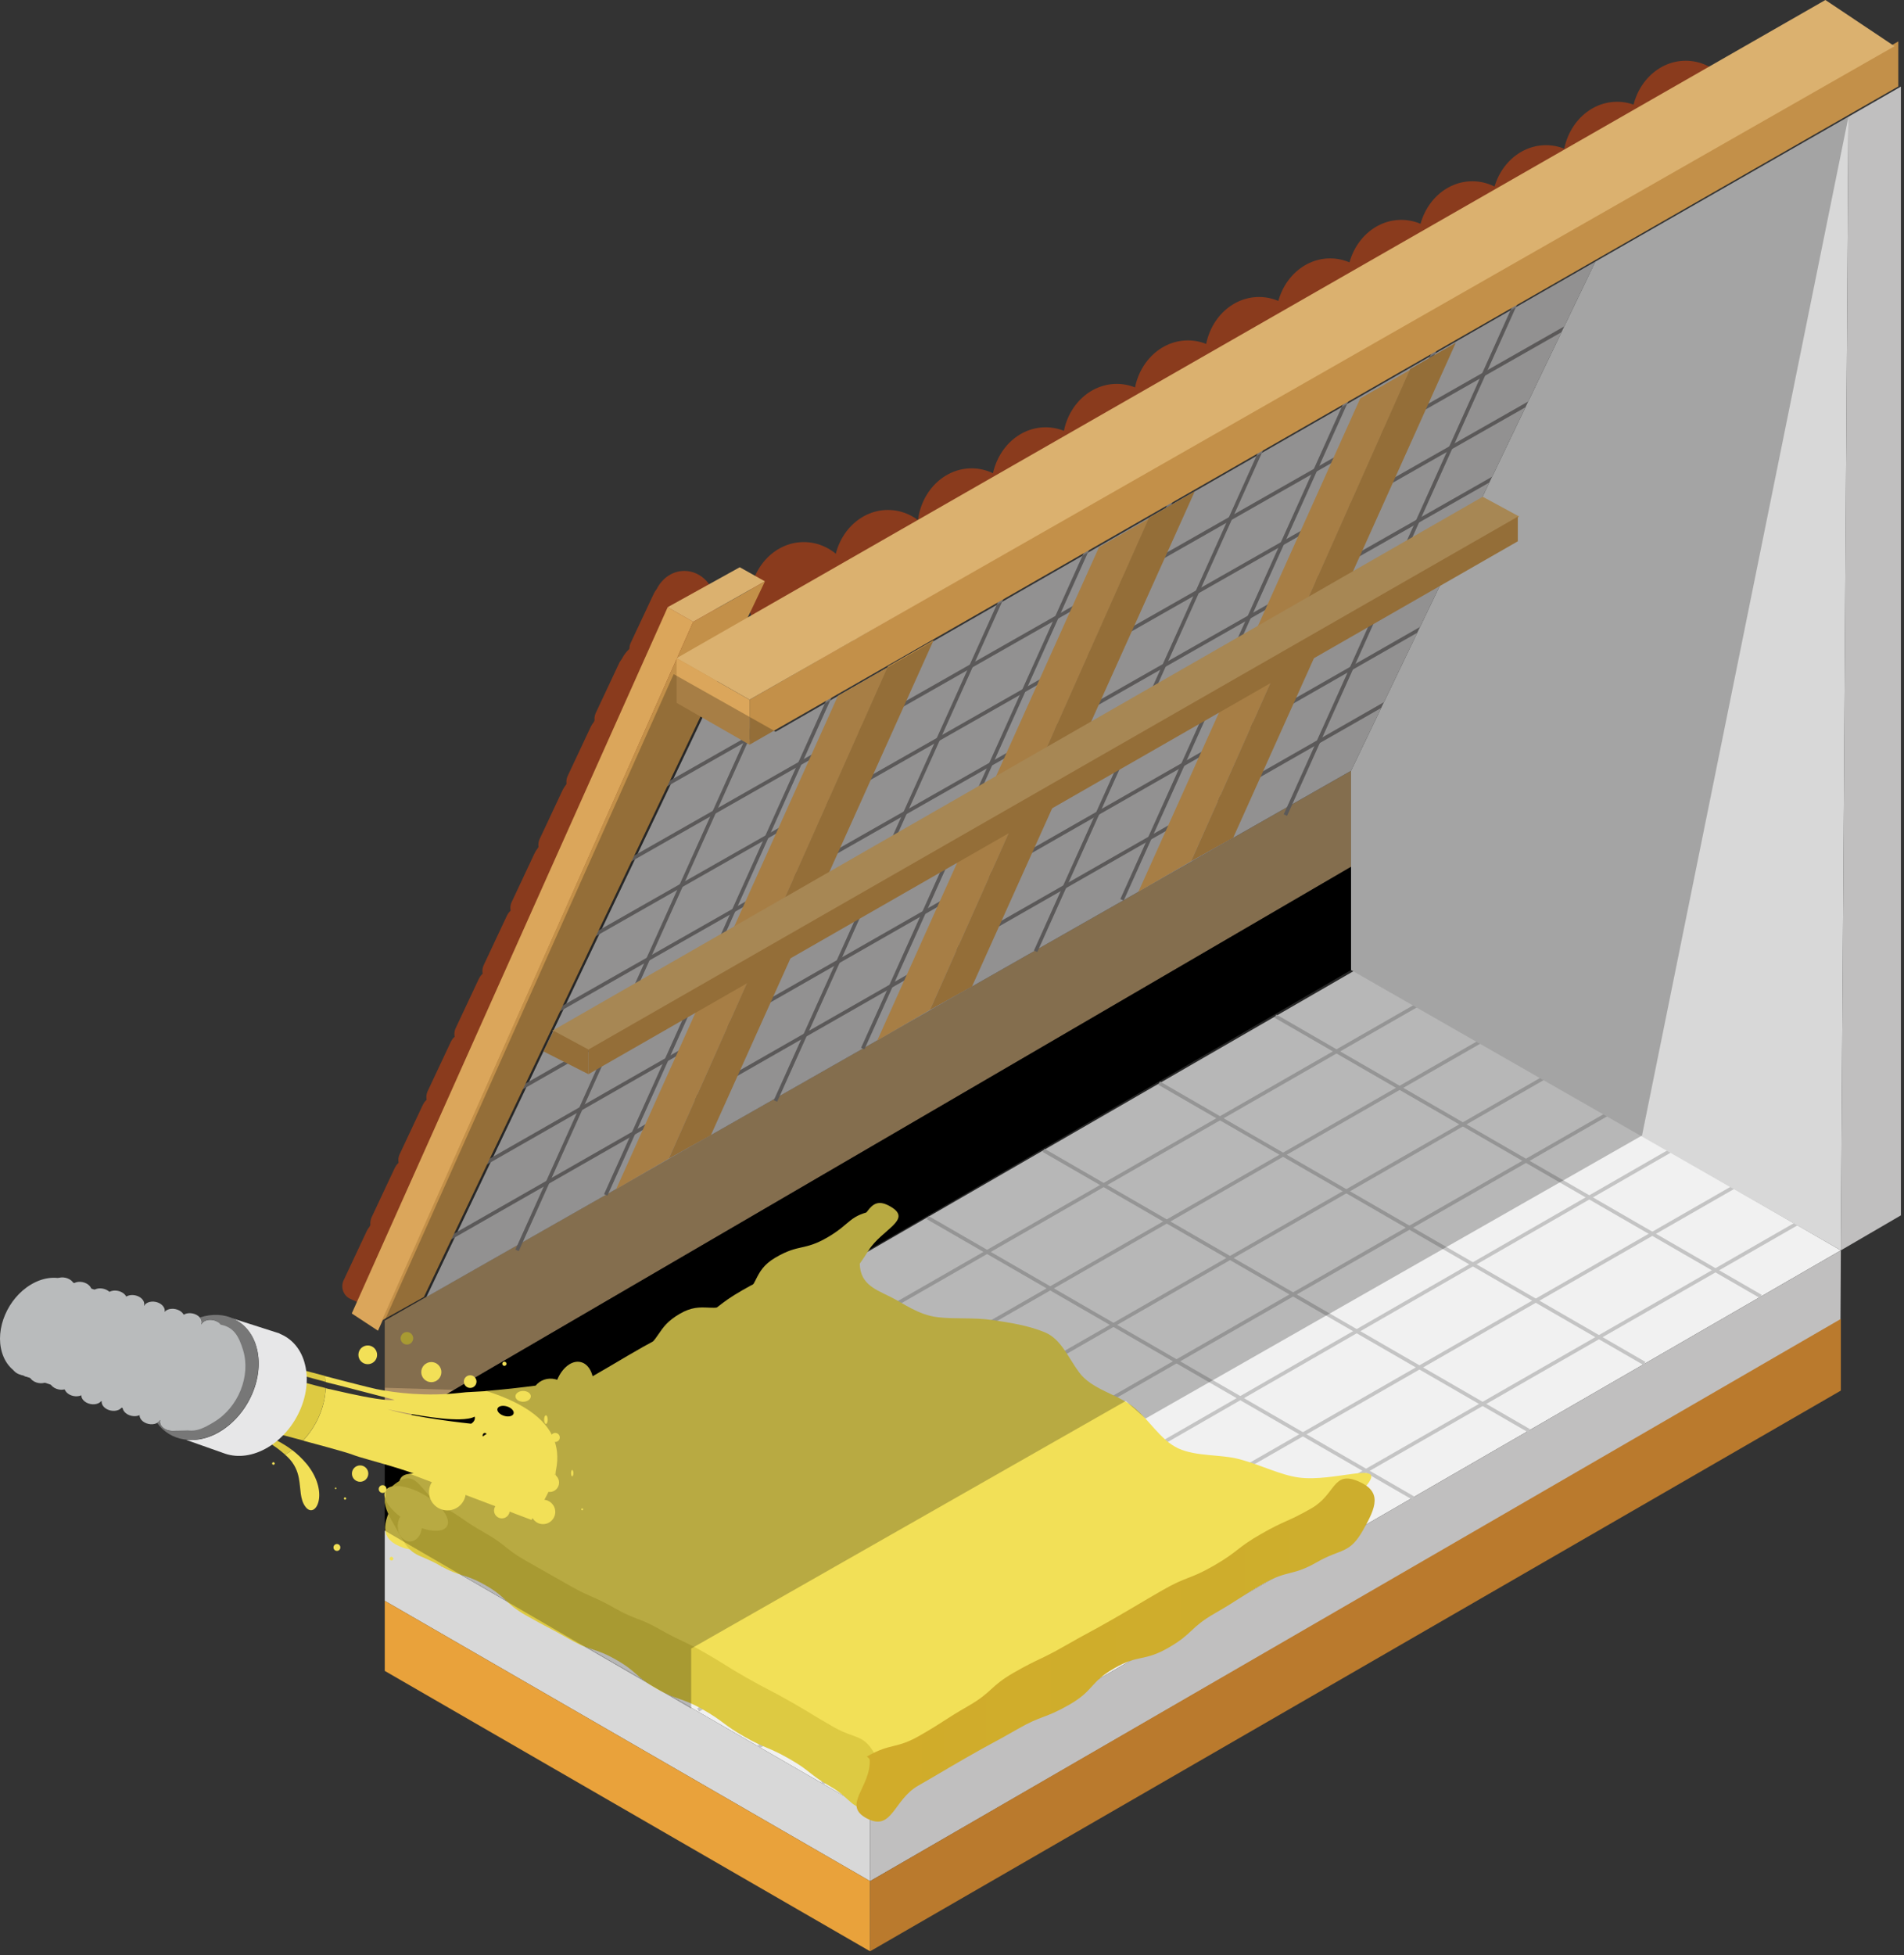 <svg width="265" height="272" viewBox="0 0 265 272" fill="none" xmlns="http://www.w3.org/2000/svg">
<rect x="0" y="0" width="265" height="272" fill="#333333" stroke="none"/>
<g clip-path="url(#clip0_982_5419)">
<path d="M53.551 212.97L121.101 251.97L256.211 173.96L188.651 134.96L53.551 212.97Z" fill="#F1F1F1"/>
<path d="M53.551 212.97L121.101 251.97V261.72L53.551 222.72V212.97Z" fill="#D8D8D8"/>
<path d="M256.212 173.96L121.102 251.97V261.72L256.162 183.72L256.212 173.96Z" fill="#C0BFBF"/>
<path d="M53.551 222.72V232.47L121.101 271.48V261.72L53.551 222.72Z" fill="#E9A23B"/>
<path d="M121.102 261.72L256.212 183.5V193.47L121.102 271.48V261.72Z" fill="#BA7A2D"/>
<path d="M188.041 107.24L53.551 183.72V198.99L188.041 120.6V107.24Z" fill="#AE9066"/>
<path d="M53.551 198.99V212.97L188.041 134.96V120.6L53.551 198.99Z" fill="black"/>
<path d="M111.87 92.18C116.034 92.18 119.41 88.428 119.41 83.8C119.41 79.172 116.034 75.42 111.87 75.42C107.706 75.42 104.33 79.172 104.33 83.8C104.33 88.428 107.706 92.18 111.87 92.18Z" fill="#8A3B1D"/>
<path d="M123.581 87.71C127.745 87.71 131.121 83.958 131.121 79.33C131.121 74.702 127.745 70.95 123.581 70.95C119.417 70.95 116.041 74.702 116.041 79.33C116.041 83.958 119.417 87.71 123.581 87.71Z" fill="#8A3B1D"/>
<path d="M135.229 81.92C139.394 81.92 142.769 78.168 142.769 73.54C142.769 68.912 139.394 65.16 135.229 65.16C131.065 65.16 127.689 68.912 127.689 73.54C127.689 78.168 131.065 81.92 135.229 81.92Z" fill="#8A3B1D"/>
<path d="M145.53 76.21C149.694 76.21 153.07 72.458 153.07 67.83C153.07 63.202 149.694 59.45 145.53 59.45C141.366 59.45 137.99 63.202 137.99 67.83C137.99 72.458 141.366 76.21 145.53 76.21Z" fill="#8A3B1D"/>
<path d="M155.431 70.17C159.595 70.17 162.971 66.418 162.971 61.79C162.971 57.162 159.595 53.41 155.431 53.41C151.266 53.41 147.891 57.162 147.891 61.79C147.891 66.418 151.266 70.17 155.431 70.17Z" fill="#8A3B1D"/>
<path d="M165.331 64.12C169.495 64.12 172.871 60.368 172.871 55.74C172.871 51.112 169.495 47.36 165.331 47.36C161.167 47.36 157.791 51.112 157.791 55.74C157.791 60.368 161.167 64.12 165.331 64.12Z" fill="#8A3B1D"/>
<path d="M175.229 58.08C179.394 58.08 182.769 54.328 182.769 49.7C182.769 45.072 179.394 41.32 175.229 41.32C171.065 41.32 167.689 45.072 167.689 49.7C167.689 54.328 171.065 58.08 175.229 58.08Z" fill="#8A3B1D"/>
<path d="M185.13 52.71C189.294 52.71 192.67 48.958 192.67 44.33C192.67 39.702 189.294 35.95 185.13 35.95C180.966 35.95 177.59 39.702 177.59 44.33C177.59 48.958 180.966 52.71 185.13 52.71Z" fill="#8A3B1D"/>
<path d="M195.03 47.35C199.194 47.35 202.57 43.598 202.57 38.97C202.57 34.342 199.194 30.59 195.03 30.59C190.866 30.59 187.49 34.342 187.49 38.97C187.49 43.598 190.866 47.35 195.03 47.35Z" fill="#8A3B1D"/>
<path d="M204.921 41.98C209.085 41.98 212.461 38.228 212.461 33.6C212.461 28.972 209.085 25.22 204.921 25.22C200.757 25.22 197.381 28.972 197.381 33.6C197.381 38.228 200.757 41.98 204.921 41.98Z" fill="#8A3B1D"/>
<path d="M215.171 36.96C219.335 36.96 222.711 33.208 222.711 28.58C222.711 23.952 219.335 20.2 215.171 20.2C211.007 20.2 207.631 23.952 207.631 28.58C207.631 33.208 211.007 36.96 215.171 36.96Z" fill="#8A3B1D"/>
<path d="M225.069 30.92C229.234 30.92 232.609 27.168 232.609 22.54C232.609 17.912 229.234 14.16 225.069 14.16C220.905 14.16 217.529 17.912 217.529 22.54C217.529 27.168 220.905 30.92 225.069 30.92Z" fill="#8A3B1D"/>
<path d="M234.62 25.21C238.784 25.21 242.16 21.458 242.16 16.83C242.16 12.202 238.784 8.45 234.62 8.45C230.456 8.45 227.08 12.202 227.08 16.83C227.08 21.458 230.456 25.21 234.62 25.21Z" fill="#8A3B1D"/>
<path d="M59.35 180.45L188.04 107.24L222.04 36.41L107.94 101.81L99.22 96.81L59.35 180.45Z" fill="#C0BFBF"/>
<path d="M226.924 78.092L59.666 173.649L59.919 174.092L227.177 78.535L226.924 78.092Z" fill="#777575"/>
<path d="M226.924 70.493L59.666 166.05L59.919 166.493L227.177 70.936L226.924 70.493Z" fill="#777575"/>
<path d="M226.924 62.894L59.666 158.451L59.919 158.894L227.177 63.337L226.924 62.894Z" fill="#777575"/>
<path d="M226.948 55.362L77.014 140.641L77.266 141.084L227.2 55.805L226.948 55.362Z" fill="#777575"/>
<path d="M226.94 47.756L77.006 133.034L77.258 133.478L227.193 48.199L226.94 47.756Z" fill="#777575"/>
<path d="M226.944 40.16L77.01 125.438L77.262 125.882L227.196 40.603L226.944 40.16Z" fill="#777575"/>
<path d="M226.946 32.553L77.012 117.832L77.264 118.275L227.198 32.997L226.946 32.553Z" fill="#777575"/>
<path d="M105.301 99.264L71.731 173.858L72.195 174.067L105.766 99.474L105.301 99.264Z" fill="#777575"/>
<path d="M121.421 83.157L84.074 166.14L84.539 166.35L121.886 83.366L121.421 83.157Z" fill="#777575"/>
<path d="M146.109 67.729L107.699 153.074L108.164 153.283L146.574 67.938L146.109 67.729Z" fill="#777575"/>
<path d="M158.218 60.519L119.846 145.782L120.311 145.991L158.683 60.728L158.218 60.519Z" fill="#777575"/>
<path d="M165.28 63.939L131.709 138.532L132.174 138.742L165.745 64.148L165.28 63.939Z" fill="#777575"/>
<path d="M177.477 57.651L143.906 132.245L144.371 132.454L177.942 57.86L177.477 57.651Z" fill="#777575"/>
<path d="M189.5 50.492L155.93 125.085L156.395 125.295L189.966 50.701L189.5 50.492Z" fill="#777575"/>
<path d="M201.813 43.365L168.242 117.959L168.707 118.168L202.278 43.574L201.813 43.365Z" fill="#777575"/>
<path d="M218.854 24.011L178.672 113.296L179.137 113.505L219.319 24.221L218.854 24.011Z" fill="#777575"/>
<path d="M197.071 139.645L61.182 217.595L61.435 218.038L197.325 140.087L197.071 139.645Z" fill="#C4C4C4"/>
<path d="M206.212 144.511L70.322 222.462L70.576 222.904L206.466 144.953L206.212 144.511Z" fill="#C4C4C4"/>
<path d="M215.368 149.391L79.478 227.342L79.732 227.784L215.622 149.834L215.368 149.391Z" fill="#C4C4C4"/>
<path d="M224.499 154.258L88.609 232.208L88.863 232.651L224.753 154.7L224.499 154.258Z" fill="#C4C4C4"/>
<path d="M233.629 159.149L97.041 237.691L97.295 238.133L233.883 159.591L233.629 159.149Z" fill="#C4C4C4"/>
<path d="M242.786 164.01L105.482 242.772L105.736 243.214L243.04 164.452L242.786 164.01Z" fill="#C4C4C4"/>
<path d="M251.928 168.887L114.277 247.848L114.531 248.29L252.182 169.329L251.928 168.887Z" fill="#C4C4C4"/>
<path d="M64.81 206.621L64.555 207.063L132.105 246.063L132.36 245.621L64.81 206.621Z" fill="#C4C4C4"/>
<path d="M80.282 196.902L80.027 197.344L147.577 236.344L147.832 235.902L80.282 196.902Z" fill="#C4C4C4"/>
<path d="M96.929 187.848L96.674 188.29L164.224 227.29L164.479 226.848L96.929 187.848Z" fill="#C4C4C4"/>
<path d="M113.095 178.514L112.84 178.956L180.39 217.956L180.645 217.514L113.095 178.514Z" fill="#C4C4C4"/>
<path d="M129.259 169.191L129.004 169.632L196.554 208.632L196.809 208.191L129.259 169.191Z" fill="#C4C4C4"/>
<path d="M145.384 159.83L145.129 160.272L212.679 199.272L212.934 198.83L145.384 159.83Z" fill="#C4C4C4"/>
<path d="M161.456 150.475L161.201 150.916L228.751 189.916L229.006 189.475L161.456 150.475Z" fill="#C4C4C4"/>
<path d="M177.638 141.147L177.383 141.589L244.933 180.589L245.188 180.147L177.638 141.147Z" fill="#C4C4C4"/>
<path d="M264.569 12.05V169.09L256.209 173.96L257.269 16.24L264.569 12.05Z" fill="#C0BFBF"/>
<path d="M257.269 16.24L222.039 36.41L188.039 107.24V134.96L256.209 173.96L257.269 16.24Z" fill="#D8D8D8"/>
<path d="M116.62 96.81L85.75 165.45L93.1 161.19L123.58 92.82L116.62 96.81Z" fill="#DBA65B"/>
<path d="M93.1 161.19L98.95 157.92L129.94 89.07L123.58 92.71L93.1 161.19Z" fill="#C39049"/>
<path d="M152.96 76.12L122.09 144.77L129.45 140.5L159.93 72.13L152.96 76.12Z" fill="#DBA65B"/>
<path d="M129.449 140.5L135.289 137.24L166.279 68.38L159.929 72.02L129.449 140.5Z" fill="#C39049"/>
<path d="M189.309 55.44L158.439 124.08L165.789 119.82L196.269 51.45L189.309 55.44Z" fill="#DBA65B"/>
<path d="M165.789 119.82L171.639 116.55L202.619 47.69L196.269 51.34L165.789 119.82Z" fill="#C39049"/>
<path d="M81.94 146.06L211.25 71.88L206.37 69.23L77.07 143.42L81.94 146.06Z" fill="#DBB16F"/>
<path d="M81.94 146.18L81.89 146.15L76.85 143.42L77.01 143.33L206.37 69.11L206.42 69.14L211.46 71.87L211.3 71.96L81.94 146.18ZM77.28 143.42L81.95 145.95L211.05 71.88L206.38 69.35L77.28 143.42Z" fill="#DBB16F"/>
<path d="M211.25 75.31L81.9 149.45V146.02L211.25 71.88V75.31Z" fill="#C39049"/>
<path d="M77.069 143.42L81.899 146.02V149.45L75.639 146.28L77.069 143.42Z" fill="#C39049"/>
<path d="M91.04 82.52C91.52 81.49 92.78 81.09 93.77 81.65L97.13 83.56C98.01 84.06 98.36 85.16 97.93 86.08L94.85 92.71C94.4 93.69 93.24 94.11 92.26 93.66L88.73 92.02C87.75 91.57 87.33 90.4 87.79 89.42L91.03 82.52H91.04Z" fill="#8A3B1D"/>
<path d="M99.639 84.3C99.639 86.99 97.679 89.17 95.249 89.17C92.819 89.17 90.859 86.99 90.859 84.3C90.859 83.61 90.989 82.95 91.229 82.35C91.909 80.63 93.449 79.43 95.249 79.43C97.669 79.43 99.639 81.61 99.639 84.3Z" fill="#8A3B1D"/>
<path d="M86.169 92.27C86.649 91.24 87.909 90.84 88.899 91.4L92.269 93.31C93.149 93.81 93.499 94.91 93.069 95.83L89.989 102.46C89.539 103.44 88.379 103.86 87.399 103.41L83.869 101.77C82.889 101.32 82.469 100.15 82.929 99.17L86.169 92.27Z" fill="#8A3B1D"/>
<path d="M94.768 94.05C94.768 96.74 92.808 98.92 90.378 98.92C87.948 98.92 85.988 96.74 85.988 94.05C85.988 93.36 86.118 92.7 86.358 92.1C87.038 90.38 88.578 89.18 90.378 89.18C92.798 89.18 94.768 91.36 94.768 94.05Z" fill="#8A3B1D"/>
<path d="M82.269 101.04C82.749 100.01 84.008 99.61 84.999 100.17L88.359 102.08C89.239 102.58 89.588 103.68 89.159 104.6L86.079 111.23C85.629 112.21 84.469 112.63 83.489 112.18L79.959 110.54C78.978 110.09 78.558 108.92 79.019 107.94L82.258 101.04H82.269Z" fill="#8A3B1D"/>
<path d="M90.87 102.82C90.87 105.51 88.91 107.69 86.48 107.69C84.05 107.69 82.09 105.51 82.09 102.82C82.09 102.13 82.22 101.47 82.46 100.87C83.14 99.15 84.68 97.95 86.48 97.95C88.9 97.95 90.87 100.13 90.87 102.82Z" fill="#8A3B1D"/>
<path d="M78.368 109.81C78.848 108.78 80.108 108.38 81.098 108.94L84.458 110.85C85.338 111.35 85.688 112.45 85.258 113.37L82.178 120C81.728 120.98 80.568 121.4 79.588 120.95L76.058 119.31C75.078 118.86 74.658 117.69 75.118 116.71L78.358 109.81H78.368Z" fill="#8A3B1D"/>
<path d="M86.979 111.59C86.979 114.28 85.019 116.46 82.589 116.46C80.159 116.46 78.199 114.28 78.199 111.59C78.199 110.9 78.329 110.24 78.569 109.64C79.249 107.92 80.789 106.72 82.589 106.72C85.009 106.72 86.979 108.9 86.979 111.59Z" fill="#8A3B1D"/>
<path d="M74.47 118.59C74.95 117.56 76.21 117.16 77.2 117.72L80.56 119.63C81.44 120.13 81.79 121.23 81.36 122.15L78.28 128.78C77.83 129.76 76.67 130.18 75.69 129.73L72.16 128.09C71.18 127.64 70.76 126.47 71.22 125.49L74.46 118.59H74.47Z" fill="#8A3B1D"/>
<path d="M83.079 120.37C83.079 123.06 81.119 125.24 78.689 125.24C76.259 125.24 74.299 123.06 74.299 120.37C74.299 119.68 74.429 119.02 74.669 118.42C75.349 116.7 76.889 115.5 78.689 115.5C81.109 115.5 83.079 117.68 83.079 120.37Z" fill="#8A3B1D"/>
<path d="M70.579 127.36C71.059 126.33 72.319 125.93 73.309 126.49L76.669 128.4C77.549 128.9 77.899 130 77.469 130.92L74.389 137.55C73.939 138.53 72.779 138.95 71.799 138.5L68.269 136.86C67.289 136.41 66.869 135.24 67.329 134.26L70.569 127.36H70.579Z" fill="#8A3B1D"/>
<path d="M66.679 136.13C67.159 135.1 68.419 134.7 69.409 135.26L72.769 137.17C73.649 137.67 73.999 138.77 73.569 139.69L70.489 146.32C70.039 147.3 68.879 147.72 67.899 147.27L64.369 145.63C63.389 145.18 62.969 144.01 63.429 143.03L66.669 136.13H66.679Z" fill="#8A3B1D"/>
<path d="M62.778 144.9C63.258 143.87 64.518 143.47 65.508 144.03L68.868 145.94C69.748 146.44 70.098 147.54 69.668 148.46L66.588 155.09C66.138 156.07 64.978 156.49 63.998 156.04L60.468 154.4C59.488 153.95 59.068 152.78 59.528 151.8L62.768 144.9H62.778Z" fill="#8A3B1D"/>
<path d="M58.88 153.67C59.36 152.64 60.62 152.24 61.61 152.8L64.97 154.71C65.85 155.21 66.2 156.31 65.77 157.23L62.69 163.86C62.24 164.84 61.08 165.26 60.1 164.81L56.57 163.17C55.59 162.72 55.17 161.55 55.63 160.57L58.87 153.67H58.88Z" fill="#8A3B1D"/>
<path d="M54.98 162.44C55.459 161.41 56.719 161.01 57.709 161.57L61.069 163.48C61.95 163.98 62.3 165.08 61.87 166L58.789 172.63C58.34 173.61 57.179 174.03 56.2 173.58L52.669 171.94C51.69 171.49 51.27 170.32 51.73 169.34L54.969 162.44H54.98Z" fill="#8A3B1D"/>
<path d="M51.079 171.22C51.559 170.19 52.819 169.79 53.809 170.35L57.169 172.26C58.049 172.76 58.399 173.86 57.969 174.78L54.889 181.41C54.439 182.39 53.279 182.81 52.299 182.36L48.769 180.72C47.789 180.27 47.369 179.1 47.829 178.12L51.069 171.22H51.079Z" fill="#8A3B1D"/>
<path d="M59.678 173C59.678 175.69 57.718 177.87 55.288 177.87C52.858 177.87 50.898 175.69 50.898 173C50.898 172.31 51.028 171.65 51.268 171.05C51.948 169.33 53.488 168.13 55.288 168.13C57.708 168.13 59.678 170.31 59.678 173Z" fill="#8A3B1D"/>
<path d="M96.479 86.51L52.609 185.14L48.959 182.74L92.929 84.48L96.489 86.51H96.479Z" fill="#DBA65B"/>
<path d="M58.998 180.45L53.148 183.72L96.478 86.52L106.458 80.9L58.998 180.45Z" fill="#C39049"/>
<path d="M102.96 78.92L106.46 80.88L96.48 86.51L92.92 84.48L102.96 78.92Z" fill="#DBB16F"/>
<path d="M264.21 12.02L104.32 103.61V97.35L264.21 5.76V12.02Z" fill="#C39049"/>
<path d="M104.32 97.35L263.68 6.43L254.06 0L94.17 91.57L104.32 97.35Z" fill="#DBB16F"/>
<path d="M94.17 97.79V91.57L104.32 97.35V103.61L94.17 97.79Z" fill="#DBA65B"/>
<path d="M95.911 229.35C95.651 233.13 93.331 232.21 89.721 233.36C88.701 233.68 88.801 232.64 88.031 231.91C86.041 230.02 86.201 230.09 83.861 228.37C82.401 227.3 80.781 226.03 79.041 225.75C77.081 225.43 75.571 224.19 74.481 222.55C73.041 220.38 72.251 217.88 71.391 217.66C69.891 217.29 69.021 214.84 67.801 216.14C66.581 217.43 65.291 214.63 64.431 215.42C63.731 216.07 57.991 213.59 57.391 214.02C55.421 213.66 53.031 214.44 53.971 212.66C55.741 209.31 56.361 208.58 60.141 208.46C63.601 208.35 63.091 210.45 66.091 212.18C69.091 213.91 69.081 213.93 72.091 215.66C75.101 217.39 75.171 217.25 78.181 218.98C81.191 220.71 81.361 220.41 84.361 222.14C87.361 223.87 86.831 225.06 90.161 226.02C93.751 227.05 96.151 225.89 95.911 229.35Z" fill="#F2E057"/>
<path d="M55.519 215.09C52.229 213.64 53.809 210.74 55.569 207.61C57.519 204.14 58.719 205.64 62.169 203.66C65.619 201.68 65.179 200.93 68.629 198.95C72.079 196.97 72.229 197.24 75.679 195.26C79.129 193.28 79.179 193.37 82.629 191.39C86.079 189.41 86.049 189.36 89.499 187.39C92.949 185.42 93.249 185.93 96.699 183.95C100.149 181.97 99.869 181.49 103.319 179.51C106.769 177.53 106.959 177.87 110.409 175.89C113.859 173.91 113.949 174.07 117.409 172.09C120.869 170.11 120.619 165.86 124.029 167.92C127.009 169.72 122.749 171.03 120.889 173.97C119.029 176.91 118.879 176.79 116.339 179.17C113.489 181.83 113.159 181.22 109.779 183.16C106.399 185.1 106.859 185.91 103.479 187.85C100.099 189.79 99.459 188.68 96.079 190.62C92.699 192.56 93.329 193.67 89.949 195.61C86.569 197.55 86.249 197 82.859 198.94C79.469 200.88 79.429 200.79 76.039 202.74C72.649 204.69 72.679 204.72 69.289 206.67C65.899 208.62 65.769 208.34 62.959 211.06C59.719 214.21 59.099 216.68 55.529 215.1L55.519 215.09Z" fill="#F2E057"/>
<path d="M122.62 248.62C118.24 248.43 119.55 244.18 115.88 241.78C112.21 239.38 111.98 239.73 108.31 237.34C104.64 234.95 103.71 236.37 100.04 233.97C96.37 231.57 96.79 230.95 93.03 228.7C89.27 226.45 89.33 226.44 85.51 224.35C81.69 222.26 81.64 222.35 77.83 220.26C74.02 218.17 74.57 217.15 70.76 215.06C66.95 212.97 66.43 213.91 62.61 211.82C58.79 209.73 56.07 211.62 55.56 207.3C55.1 203.46 58.87 206.07 62.2 204.11C65.53 202.15 65.3 201.75 68.64 199.79C71.98 197.83 71.25 196.6 74.59 194.64C77.93 192.68 79.02 194.54 82.35 192.57C85.68 190.6 85.48 190.26 88.82 188.3C92.16 186.34 91.24 184.77 94.57 182.81C97.9 180.85 99.17 183 102.5 181.04C105.83 179.08 104.58 176.93 107.92 174.97C111.26 173.01 111.89 174.08 115.23 172.12C118.57 170.16 118.1 169.07 121.92 168.39C120.63 171.36 119.77 173.43 119.67 175.3C119.5 178.48 121.54 179.27 123.81 180.37C125.72 181.29 127.76 182.95 130.57 183.27C132.94 183.54 135.56 183.28 138.08 183.65C140.6 184.02 143.2 184.43 145.44 185.37C147.68 186.31 148.65 188.84 150.19 190.93C151.91 193.27 155.38 193.94 157.6 195.63C159.82 197.32 161.47 200.36 164.01 201.52C166.55 202.68 169.94 202.31 172.56 203.03C175.55 203.84 178.24 205.22 180.72 205.56C185.71 206.25 192.91 203.17 190.31 206.53C187.91 209.63 186.05 207.99 182.72 210.07C179.39 212.15 179.18 211.81 175.85 213.9C172.52 215.99 172.57 216.07 169.25 218.15C165.93 220.23 166.53 221.21 163.2 223.29C159.87 225.37 158.94 223.89 155.61 225.98C152.28 228.07 152.05 227.69 148.72 229.78C145.39 231.87 145.97 232.79 142.64 234.88C139.31 236.97 138.65 235.91 135.32 238C131.99 240.09 131.44 239.81 128.7 242.63C125.55 245.87 126.53 248.79 122.6 248.62H122.62Z" fill="#F2E057"/>
<path d="M121.849 244.21C120.179 241.16 119.109 242.03 116.079 240.31C113.049 238.59 113.109 238.5 110.089 236.78C107.069 235.06 106.999 235.17 103.979 233.46C100.959 231.75 101.029 231.61 98.009 229.89C94.989 228.17 94.849 228.41 91.829 226.69C88.809 224.97 88.539 225.44 85.519 223.72C82.499 222 82.319 222.32 79.289 220.6C76.259 218.88 76.259 218.89 73.239 217.17C70.219 215.45 70.489 214.97 67.459 213.25C64.429 211.53 64.579 211.27 61.549 209.55C58.519 207.83 58.149 204.29 55.269 206.25C52.139 208.39 53.919 210.4 55.749 213.72C57.419 216.77 58.149 216.06 61.169 217.78C64.189 219.5 64.559 218.84 67.579 220.56C70.599 222.28 70.179 223.02 73.199 224.74C76.219 226.46 76.279 226.36 79.299 228.08C82.319 229.8 82.679 229.18 85.699 230.89C88.719 232.6 88.369 233.23 91.389 234.95C94.409 236.67 94.739 236.09 97.769 237.81C100.799 239.53 100.579 239.9 103.599 241.62C106.619 243.34 106.829 242.98 109.849 244.7C112.869 246.42 112.619 246.88 115.649 248.6C118.679 250.32 118.389 251.97 121.849 251.62C125.729 251.23 123.659 247.52 121.839 244.2L121.849 244.21Z" fill="#DDCA42"/>
<path d="M62.215 212.336C62.82 211.289 61.391 209.332 59.024 207.965C56.656 206.598 54.247 206.339 53.642 207.386C53.037 208.434 54.466 210.391 56.834 211.758C59.201 213.125 61.611 213.384 62.215 212.336Z" fill="#F2E057"/>
<path d="M120.659 244.38C124.079 242.43 124.639 243.41 128.049 241.45C131.459 239.49 131.359 239.31 134.769 237.35C138.179 235.39 137.749 234.63 141.159 232.68C144.569 230.73 144.729 230.98 148.139 229.03C151.549 227.08 151.609 227.16 155.019 225.2C158.429 223.24 158.409 223.19 161.819 221.23C165.229 219.27 165.529 219.79 168.939 217.83C172.349 215.87 172.079 215.39 175.499 213.43C178.919 211.47 179.109 211.81 182.529 209.85C185.949 207.89 185.479 204.54 189.089 206.11C192.389 207.54 191.519 209.69 189.749 212.82C187.799 216.29 186.729 215.37 183.279 217.35C179.829 219.33 179.279 218.37 175.839 220.34C172.399 222.31 172.499 222.5 169.049 224.48C165.599 226.46 166.069 227.27 162.619 229.25C159.169 231.23 158.529 230.12 155.089 232.1C151.649 234.08 152.279 235.19 148.829 237.17C145.379 239.15 145.059 238.59 141.619 240.57C138.179 242.55 138.119 242.46 134.669 244.44C131.219 246.42 131.239 246.46 127.789 248.44C124.339 250.42 124.189 254.84 120.659 253C117.129 251.16 121.179 248.69 121.049 244.91C121.039 244.61 120.639 244.4 120.649 244.39L120.659 244.38Z" fill="url(#paint0_linear_982_5419)"/>
<path d="M57.039 214.47C57.967 214.47 58.719 213.507 58.719 212.32C58.719 211.133 57.967 210.17 57.039 210.17C56.111 210.17 55.359 211.133 55.359 212.32C55.359 213.507 56.111 214.47 57.039 214.47Z" fill="#F2E057"/>
<path d="M54.721 216.75C54.781 216.88 54.721 217.03 54.6 217.09C54.48 217.15 54.321 217.09 54.251 216.97C54.181 216.85 54.251 216.69 54.37 216.62C54.49 216.55 54.651 216.62 54.721 216.74V216.75Z" fill="#F2E057"/>
<path d="M47.869 208.45C47.889 208.36 47.979 208.31 48.059 208.33C48.139 208.35 48.199 208.44 48.179 208.52C48.159 208.6 48.069 208.66 47.989 208.64C47.909 208.62 47.849 208.53 47.869 208.45Z" fill="#F2E057"/>
<path d="M46.819 207.09C46.809 207.15 46.749 207.18 46.689 207.17C46.629 207.16 46.599 207.1 46.609 207.04C46.619 206.98 46.679 206.95 46.739 206.96C46.799 206.97 46.829 207.03 46.819 207.09Z" fill="#F2E057"/>
<path d="M37.88 203.57C37.9 203.47 38.01 203.41 38.1 203.44C38.19 203.47 38.26 203.57 38.23 203.66C38.2 203.75 38.1 203.82 38.01 203.79C37.92 203.76 37.85 203.66 37.88 203.57Z" fill="#F2E057"/>
<path d="M51.499 187.23C52.199 187.4 52.619 188.11 52.449 188.81C52.279 189.51 51.569 189.93 50.869 189.76C50.169 189.59 49.749 188.88 49.919 188.18C50.089 187.48 50.799 187.06 51.499 187.23Z" fill="#F2E057"/>
<path d="M47.009 214.83C47.269 214.89 47.419 215.15 47.359 215.41C47.299 215.67 47.039 215.82 46.779 215.76C46.519 215.7 46.369 215.44 46.429 215.18C46.489 214.92 46.749 214.77 47.009 214.83Z" fill="#F2E057"/>
<path d="M57.48 186.41C57.359 186.88 56.889 187.16 56.419 187.04C55.95 186.92 55.669 186.45 55.789 185.98C55.91 185.51 56.38 185.23 56.849 185.35C57.319 185.47 57.599 185.94 57.48 186.41Z" fill="#DDCA42"/>
<path d="M39.67 202.38C39.78 202.48 39.9 202.58 40.01 202.69C40.53 203.19 40.88 203.7 41.13 204.22C41.36 204.69 41.5 205.16 41.59 205.63C41.89 207.16 41.71 208.61 42.54 209.67C43.9 211.41 45.86 207.79 42.85 203.89C42.85 203.89 42.85 203.89 42.85 203.88C42.78 203.79 42.71 203.72 42.64 203.63C42.03 202.9 41.36 202.28 40.68 201.75C40.44 201.92 40.19 202.09 39.93 202.24C39.85 202.29 39.76 202.33 39.68 202.37L39.67 202.38Z" fill="#F2E057"/>
<path d="M37.679 189.44C37.559 189.62 37.439 189.81 37.309 190.02C37.469 190.07 37.969 190.22 38.659 190.42C38.659 190.18 38.639 189.93 38.619 189.69C38.089 189.55 37.749 189.46 37.679 189.44Z" fill="#F2E057"/>
<path d="M38.639 191.35C37.76 191.11 37.099 190.94 36.9 190.9C36.529 191.61 36.169 192.43 35.849 193.37C35.73 193.81 35.609 194.27 35.489 194.76C35.23 195.87 35.069 196.89 34.969 197.81C34.959 198.04 34.95 198.27 34.94 198.5C34.94 198.5 35.029 198.52 35.19 198.56C37.16 196.63 38.429 193.96 38.639 191.35Z" fill="#F2E057"/>
<path d="M94.77 195.01C94.63 194.97 82.69 191.81 82.55 191.81C82.35 190.63 81.74 189.73 80.84 189.51C79.61 189.2 78.26 190.27 77.55 191.97C77.47 191.94 77.38 191.91 77.29 191.89C76.23 191.63 75.17 192.01 74.55 192.78C73.72 192.89 72.58 193.03 71.23 193.18C70.12 193.3 68.88 193.42 67.56 193.53V193.55C66.67 193.61 65.78 193.66 64.87 193.7C64.77 193.7 64.67 193.71 64.57 193.73C64.4 193.75 64.23 193.76 64.08 193.78C59.33 194.32 55.1 193.8 52.38 193.26C51.96 193.18 50.42 192.79 48.5 192.3C47.48 192.04 46.36 191.75 45.23 191.45C45.27 191.72 45.3 192 45.32 192.28C45.94 192.45 46.42 192.57 46.64 192.61C46.68 192.61 47.51 192.83 48.62 193.12C51.07 193.75 54.91 194.75 54.91 194.75C53.99 194.97 50.93 194.38 48.65 193.89C47.21 193.58 46.08 193.3 46 193.29C45.86 193.27 45.63 193.22 45.33 193.14C45.23 195.74 44.07 198.43 42.18 200.43C43.37 200.75 44.56 201.07 45.61 201.36C47.29 201.82 48.6 202.21 49 202.36C51.17 203.22 57.75 204.5 62.24 207.1C66.85 209.77 71.43 213.5 76.56 216.41L82.68 219.59C84.83 217.42 81.3 217.06 82.91 213.2C84.1 214.62 84.91 215.53 84.91 215.53L91.53 204.05L89.83 200.2C90.07 200.42 90.34 200.58 90.65 200.66C91.88 200.97 93.24 199.9 93.95 198.18C93.96 198.18 93.97 198.18 93.98 198.19C94.98 198.44 95.97 197.93 96.19 197.06C96.41 196.18 95.77 195.27 94.77 195.02V195.01ZM65.58 198.08C65.22 198.04 64.75 197.99 64.18 197.92C63.39 197.83 62.42 197.7 61.38 197.55C58.91 197.19 56 196.69 53.92 196.06C53.92 196.06 58.01 197 61.52 197.35C62.4 197.44 63.24 197.48 63.97 197.47C64.88 197.45 65.62 197.34 66.06 197.09C66.18 197.39 66 197.83 65.57 198.08H65.58ZM67.76 199.79C67.72 199.98 67.55 200.1 67.39 200.05C67.23 200.01 67.13 199.82 67.18 199.63C67.23 199.44 67.39 199.32 67.55 199.37C67.71 199.41 67.81 199.6 67.76 199.79ZM71.49 196.64C71.41 197.01 70.83 197.17 70.21 197C69.59 196.83 69.15 196.39 69.23 196.02C69.31 195.65 69.89 195.49 70.51 195.66C71.13 195.83 71.57 196.27 71.49 196.64Z" fill="#F2E057"/>
<path d="M37.579 199.97C37.429 199.91 37.279 199.85 37.139 199.79C35.859 199.29 34.949 199.13 34.949 199.13V199.67C34.949 199.67 35.839 199.88 37.079 200.54C37.219 200.61 37.359 200.7 37.509 200.78C38.179 201.17 38.919 201.7 39.679 202.38C39.759 202.33 39.849 202.3 39.929 202.25C40.189 202.1 40.439 201.93 40.679 201.76C39.619 200.95 38.529 200.37 37.589 199.97H37.579Z" fill="#DDCA42"/>
<path d="M45.239 191.43C42.619 190.75 39.989 190.05 38.619 189.69C38.639 189.93 38.659 190.17 38.659 190.42C40.449 190.93 43.519 191.79 45.329 192.26C45.309 191.98 45.289 191.7 45.239 191.43Z" fill="#DDCA42"/>
<path d="M45.33 193.12C43.84 192.76 40.65 191.89 38.63 191.35C38.42 193.96 37.16 196.63 35.18 198.56C36.05 198.79 39.13 199.59 42.18 200.41C44.07 198.41 45.23 195.71 45.33 193.12Z" fill="#DDCA42"/>
<path d="M27.949 187.9C27.929 187.97 27.849 188 27.789 187.97C27.729 187.94 27.689 187.87 27.719 187.81C27.749 187.75 27.819 187.71 27.879 187.74C27.939 187.77 27.979 187.84 27.949 187.9Z" fill="#F2E057"/>
<path d="M26.66 190.68C26.59 190.87 26.39 190.96 26.2 190.89C26.01 190.82 25.92 190.62 25.99 190.43C26.06 190.24 26.26 190.15 26.45 190.22C26.64 190.29 26.73 190.49 26.66 190.68Z" fill="#F2E057"/>
<path d="M27.079 192.64C26.989 192.88 26.729 193 26.489 192.91C26.249 192.82 26.129 192.56 26.219 192.32C26.309 192.08 26.569 191.96 26.809 192.05C27.049 192.14 27.169 192.4 27.079 192.64Z" fill="#F2E057"/>
<path d="M32.476 187.408C32.541 187.231 32.45 187.036 32.274 186.971C32.098 186.907 31.902 186.997 31.838 187.174C31.773 187.35 31.864 187.545 32.04 187.61C32.216 187.675 32.412 187.584 32.476 187.408Z" fill="#F2E057"/>
<path d="M25.218 198.259C25.34 197.669 24.78 197.056 23.969 196.889C23.157 196.723 22.401 197.066 22.28 197.655C22.159 198.245 22.718 198.858 23.53 199.025C24.341 199.192 25.097 198.849 25.218 198.259Z" fill="#B9BBBC"/>
<path d="M22.375 197.348C22.496 196.758 21.936 196.145 21.125 195.978C20.313 195.812 19.557 196.154 19.436 196.744C19.315 197.334 19.875 197.947 20.686 198.114C21.498 198.28 22.254 197.937 22.375 197.348Z" fill="#B9BBBC"/>
<path d="M20.014 196.224C20.135 195.634 19.575 195.021 18.764 194.855C17.952 194.688 17.196 195.031 17.075 195.62C16.954 196.21 17.513 196.823 18.325 196.99C19.136 197.157 19.892 196.814 20.014 196.224Z" fill="#B9BBBC"/>
<path d="M17.101 195.483C17.223 194.894 16.663 194.281 15.851 194.114C15.04 193.947 14.284 194.29 14.163 194.88C14.042 195.469 14.601 196.083 15.413 196.249C16.224 196.416 16.98 196.073 17.101 195.483Z" fill="#B9BBBC"/>
<path d="M14.267 194.572C14.389 193.983 13.829 193.369 13.017 193.203C12.206 193.036 11.45 193.379 11.329 193.969C11.208 194.558 11.767 195.171 12.579 195.338C13.39 195.505 14.146 195.162 14.267 194.572Z" fill="#B9BBBC"/>
<path d="M11.906 193.459C12.027 192.869 11.468 192.256 10.656 192.089C9.845 191.922 9.089 192.265 8.967 192.855C8.846 193.444 9.406 194.058 10.217 194.224C11.029 194.391 11.785 194.048 11.906 193.459Z" fill="#B9BBBC"/>
<path d="M9.851 192.545C9.972 191.956 9.413 191.343 8.601 191.176C7.79 191.009 7.034 191.352 6.913 191.942C6.792 192.531 7.351 193.145 8.163 193.311C8.974 193.478 9.73 193.135 9.851 192.545Z" fill="#B9BBBC"/>
<path d="M6.996 191.642C7.117 191.052 6.557 190.439 5.746 190.272C4.934 190.106 4.178 190.449 4.057 191.038C3.936 191.628 4.496 192.241 5.307 192.408C6.119 192.575 6.875 192.232 6.996 191.642Z" fill="#B9BBBC"/>
<path d="M4.644 190.52C4.765 189.931 4.206 189.317 3.394 189.151C2.583 188.984 1.827 189.327 1.706 189.917C1.585 190.506 2.144 191.119 2.956 191.286C3.767 191.453 4.523 191.11 4.644 190.52Z" fill="#B9BBBC"/>
<path d="M30.914 185.033C31.035 184.443 30.475 183.83 29.664 183.664C28.852 183.497 28.096 183.84 27.975 184.429C27.854 185.019 28.414 185.632 29.225 185.799C30.037 185.966 30.793 185.623 30.914 185.033Z" fill="#B9BBBC"/>
<path d="M28.06 184.11C28.181 183.52 27.622 182.907 26.81 182.74C25.999 182.573 25.243 182.916 25.122 183.506C25.001 184.096 25.56 184.709 26.372 184.876C27.183 185.042 27.939 184.699 28.06 184.11Z" fill="#B9BBBC"/>
<path d="M25.658 183.498C25.779 182.908 25.22 182.295 24.408 182.128C23.597 181.961 22.84 182.304 22.719 182.894C22.598 183.484 23.158 184.097 23.969 184.264C24.781 184.43 25.537 184.087 25.658 183.498Z" fill="#B9BBBC"/>
<path d="M22.916 182.5C23.037 181.911 22.477 181.297 21.666 181.131C20.854 180.964 20.098 181.307 19.977 181.897C19.856 182.486 20.416 183.099 21.227 183.266C22.039 183.433 22.795 183.09 22.916 182.5Z" fill="#B9BBBC"/>
<path d="M20.062 181.587C20.183 180.997 19.624 180.384 18.812 180.217C18.001 180.051 17.245 180.394 17.124 180.983C17.003 181.573 17.562 182.186 18.374 182.353C19.185 182.519 19.941 182.177 20.062 181.587Z" fill="#B9BBBC"/>
<path d="M17.66 180.965C17.781 180.375 17.221 179.762 16.41 179.595C15.598 179.429 14.842 179.771 14.721 180.361C14.6 180.951 15.16 181.564 15.971 181.731C16.783 181.897 17.539 181.555 17.66 180.965Z" fill="#B9BBBC"/>
<path d="M15.592 180.66C15.713 180.07 15.153 179.457 14.342 179.29C13.53 179.124 12.774 179.467 12.653 180.056C12.532 180.646 13.091 181.259 13.903 181.426C14.714 181.593 15.47 181.25 15.592 180.66Z" fill="#B9BBBC"/>
<path d="M12.746 179.749C12.867 179.159 12.307 178.546 11.496 178.379C10.684 178.212 9.928 178.555 9.807 179.145C9.686 179.735 10.246 180.348 11.057 180.515C11.869 180.681 12.625 180.338 12.746 179.749Z" fill="#B9BBBC"/>
<path d="M10.334 179.135C10.455 178.545 9.895 177.932 9.084 177.765C8.272 177.598 7.516 177.941 7.395 178.531C7.274 179.12 7.834 179.734 8.645 179.9C9.457 180.067 10.213 179.724 10.334 179.135Z" fill="#B9BBBC"/>
<path d="M24.479 197.43C24.689 197.81 24.929 198.18 25.189 198.53L3.379 191.45L9.749 178.32L31.399 185.35C30.959 185.45 30.529 185.57 30.099 185.72C24.539 187.64 22.019 192.88 24.479 197.43Z" fill="#B9BBBC"/>
<path d="M4.32 178.71C1.08 180.63 -0.73 184.88 0.28 188.18C1.28 191.49 4.72 192.61 7.95 190.69C11.19 188.77 13 184.52 11.99 181.22C10.98 177.92 7.55 176.79 4.32 178.71Z" fill="#B9BBBC"/>
<path d="M26.461 199.01L23.921 199.08C23.771 198.77 23.251 197.43 23.151 197.08C21.891 192.92 24.161 187.59 28.231 185.17C28.541 184.98 30.151 184.18 30.471 184.04L32.001 185.65L26.481 199.02L26.461 199.01Z" fill="#B9BBBC"/>
<path d="M33.861 185.39C33.861 185.39 30.731 182.9 29.871 184.32C29.011 185.74 24.391 199.55 24.391 199.55C24.391 199.55 27.521 200.73 30.761 198.48C34.001 196.23 35.241 192.95 35.481 190.22C35.721 187.49 33.871 185.38 33.871 185.38L33.861 185.39Z" fill="#B9BBBC"/>
<path d="M42.349 189.46C41.759 187.5 40.479 186.16 38.879 185.54H38.969L32.249 183.39C33.829 184.03 35.079 185.36 35.659 187.29C36.919 191.45 34.649 196.78 30.579 199.2C28.519 200.42 26.809 200.4 25.879 200.32L31.369 202.26C33.119 202.84 35.229 202.59 37.269 201.38C41.339 198.96 43.609 193.63 42.349 189.47V189.46Z" fill="#E7E7E8"/>
<path d="M35.659 187.26C34.579 183.71 31.279 182.17 27.809 183.3C28.059 183.58 28.159 183.93 28.029 184.25C28.279 183.71 29.099 183.48 29.869 183.72C30.099 183.79 30.289 183.9 30.449 184.03L30.469 184.05C30.559 184.13 30.639 184.21 30.709 184.3C32.489 184.63 33.229 185.84 33.839 187.86C34.909 191.4 33.209 195.81 29.739 197.87C28.359 198.69 27.419 199.17 26.149 199.01L23.899 199.07C23.699 199.07 23.499 199.04 23.299 198.97C22.549 198.73 22.119 198.12 22.289 197.58H22.269C22.179 197.73 22.039 197.86 21.869 197.96C23.719 200.54 27.219 201.14 30.559 199.16C34.629 196.74 36.899 191.41 35.639 187.25L35.659 187.26Z" fill="#777777"/>
<g opacity="0.62">
<path opacity="0.62" fill-rule="evenodd" clip-rule="evenodd" d="M257.271 16.24L228.541 157.98L159.441 197.36L156.681 194.92L96.201 229.36V237.71L53.551 212.96L53.711 203.79L73.961 211.46C79.761 203.5 79.191 197.13 67.581 193.5L53.551 193.08V183.69L93.761 93.79L107.941 101.78L257.271 16.24Z" fill="black" fill-opacity="0.62"/>
</g>
<path d="M60.031 192.3C60.804 192.3 61.431 191.673 61.431 190.9C61.431 190.127 60.804 189.5 60.031 189.5C59.258 189.5 58.631 190.127 58.631 190.9C58.631 191.673 59.258 192.3 60.031 192.3Z" fill="#F2E057"/>
<path d="M62.271 210.14C63.685 210.14 64.831 208.994 64.831 207.58C64.831 206.166 63.685 205.02 62.271 205.02C60.857 205.02 59.711 206.166 59.711 207.58C59.711 208.994 60.857 210.14 62.271 210.14Z" fill="#F2E057"/>
<path d="M69.85 211.25C70.452 211.25 70.94 210.762 70.94 210.16C70.94 209.558 70.452 209.07 69.85 209.07C69.248 209.07 68.76 209.558 68.76 210.16C68.76 210.762 69.248 211.25 69.85 211.25Z" fill="#F2E057"/>
<path d="M53.251 207.71C53.549 207.71 53.791 207.468 53.791 207.17C53.791 206.872 53.549 206.63 53.251 206.63C52.953 206.63 52.711 206.872 52.711 207.17C52.711 207.468 52.953 207.71 53.251 207.71Z" fill="#F2E057"/>
<path d="M50.12 206.16C50.75 206.16 51.261 205.65 51.261 205.02C51.261 204.39 50.75 203.88 50.12 203.88C49.491 203.88 48.98 204.39 48.98 205.02C48.98 205.65 49.491 206.16 50.12 206.16Z" fill="#F2E057"/>
<path d="M70.2 190.03C70.36 190.03 70.49 189.9 70.49 189.74C70.49 189.58 70.36 189.45 70.2 189.45C70.04 189.45 69.91 189.58 69.91 189.74C69.91 189.9 70.04 190.03 70.2 190.03Z" fill="#F2E057"/>
<path d="M72.81 195.02C73.401 195.02 73.88 194.684 73.88 194.27C73.88 193.856 73.401 193.52 72.81 193.52C72.219 193.52 71.74 193.856 71.74 194.27C71.74 194.684 72.219 195.02 72.81 195.02Z" fill="#F2E057"/>
<path d="M75.981 198.11C76.118 198.11 76.231 197.841 76.231 197.51C76.231 197.179 76.118 196.91 75.981 196.91C75.842 196.91 75.731 197.179 75.731 197.51C75.731 197.841 75.842 198.11 75.981 198.11Z" fill="#F2E057"/>
<path d="M79.641 205.4C79.729 205.4 79.8 205.203 79.8 204.96C79.8 204.717 79.729 204.52 79.641 204.52C79.552 204.52 79.481 204.717 79.481 204.96C79.481 205.203 79.552 205.4 79.641 205.4Z" fill="#F2E057"/>
<path d="M81.03 210.12C81.102 210.12 81.16 210.062 81.16 209.99C81.16 209.918 81.102 209.86 81.03 209.86C80.959 209.86 80.9 209.918 80.9 209.99C80.9 210.062 80.959 210.12 81.03 210.12Z" fill="#F2E057"/>
<path d="M65.441 193.1C65.927 193.1 66.32 192.706 66.32 192.22C66.32 191.734 65.927 191.34 65.441 191.34C64.954 191.34 64.561 191.734 64.561 192.22C64.561 192.706 64.954 193.1 65.441 193.1Z" fill="#F2E057"/>
<path d="M77.28 200.62C77.628 200.62 77.91 200.338 77.91 199.99C77.91 199.642 77.628 199.36 77.28 199.36C76.932 199.36 76.65 199.642 76.65 199.99C76.65 200.338 76.932 200.62 77.28 200.62Z" fill="#F2E057"/>
<path d="M77.311 206.76C77.328 206.76 77.341 206.259 77.341 205.64C77.341 205.021 77.328 204.52 77.311 204.52C77.295 204.52 77.281 205.021 77.281 205.64C77.281 206.259 77.295 206.76 77.311 206.76Z" fill="#F2E057"/>
<path d="M75.19 210.12C75.489 210.12 75.73 209.368 75.73 208.44C75.73 207.512 75.489 206.76 75.19 206.76C74.892 206.76 74.65 207.512 74.65 208.44C74.65 209.368 74.892 210.12 75.19 210.12Z" fill="#F2E057"/>
<path d="M76.501 207.58C77.225 207.58 77.811 206.993 77.811 206.27C77.811 205.546 77.225 204.96 76.501 204.96C75.778 204.96 75.191 205.546 75.191 206.27C75.191 206.993 75.778 207.58 76.501 207.58Z" fill="#F2E057"/>
<path d="M75.581 212.05C76.52 212.05 77.281 211.289 77.281 210.35C77.281 209.411 76.52 208.65 75.581 208.65C74.642 208.65 73.881 209.411 73.881 210.35C73.881 211.289 74.642 212.05 75.581 212.05Z" fill="#F2E057"/>
</g>
<defs>
<linearGradient id="paint0_linear_982_5419" x1="119.299" y1="229.56" x2="191.339" y2="229.56" gradientUnits="userSpaceOnUse">
<stop stop-color="#D1AC2A"/>
<stop offset="1" stop-color="#CDAE2D"/>
</linearGradient>
<clipPath id="clip0_982_5419">
<rect width="264.57" height="271.48" fill="white"/>
</clipPath>
</defs>
</svg>
